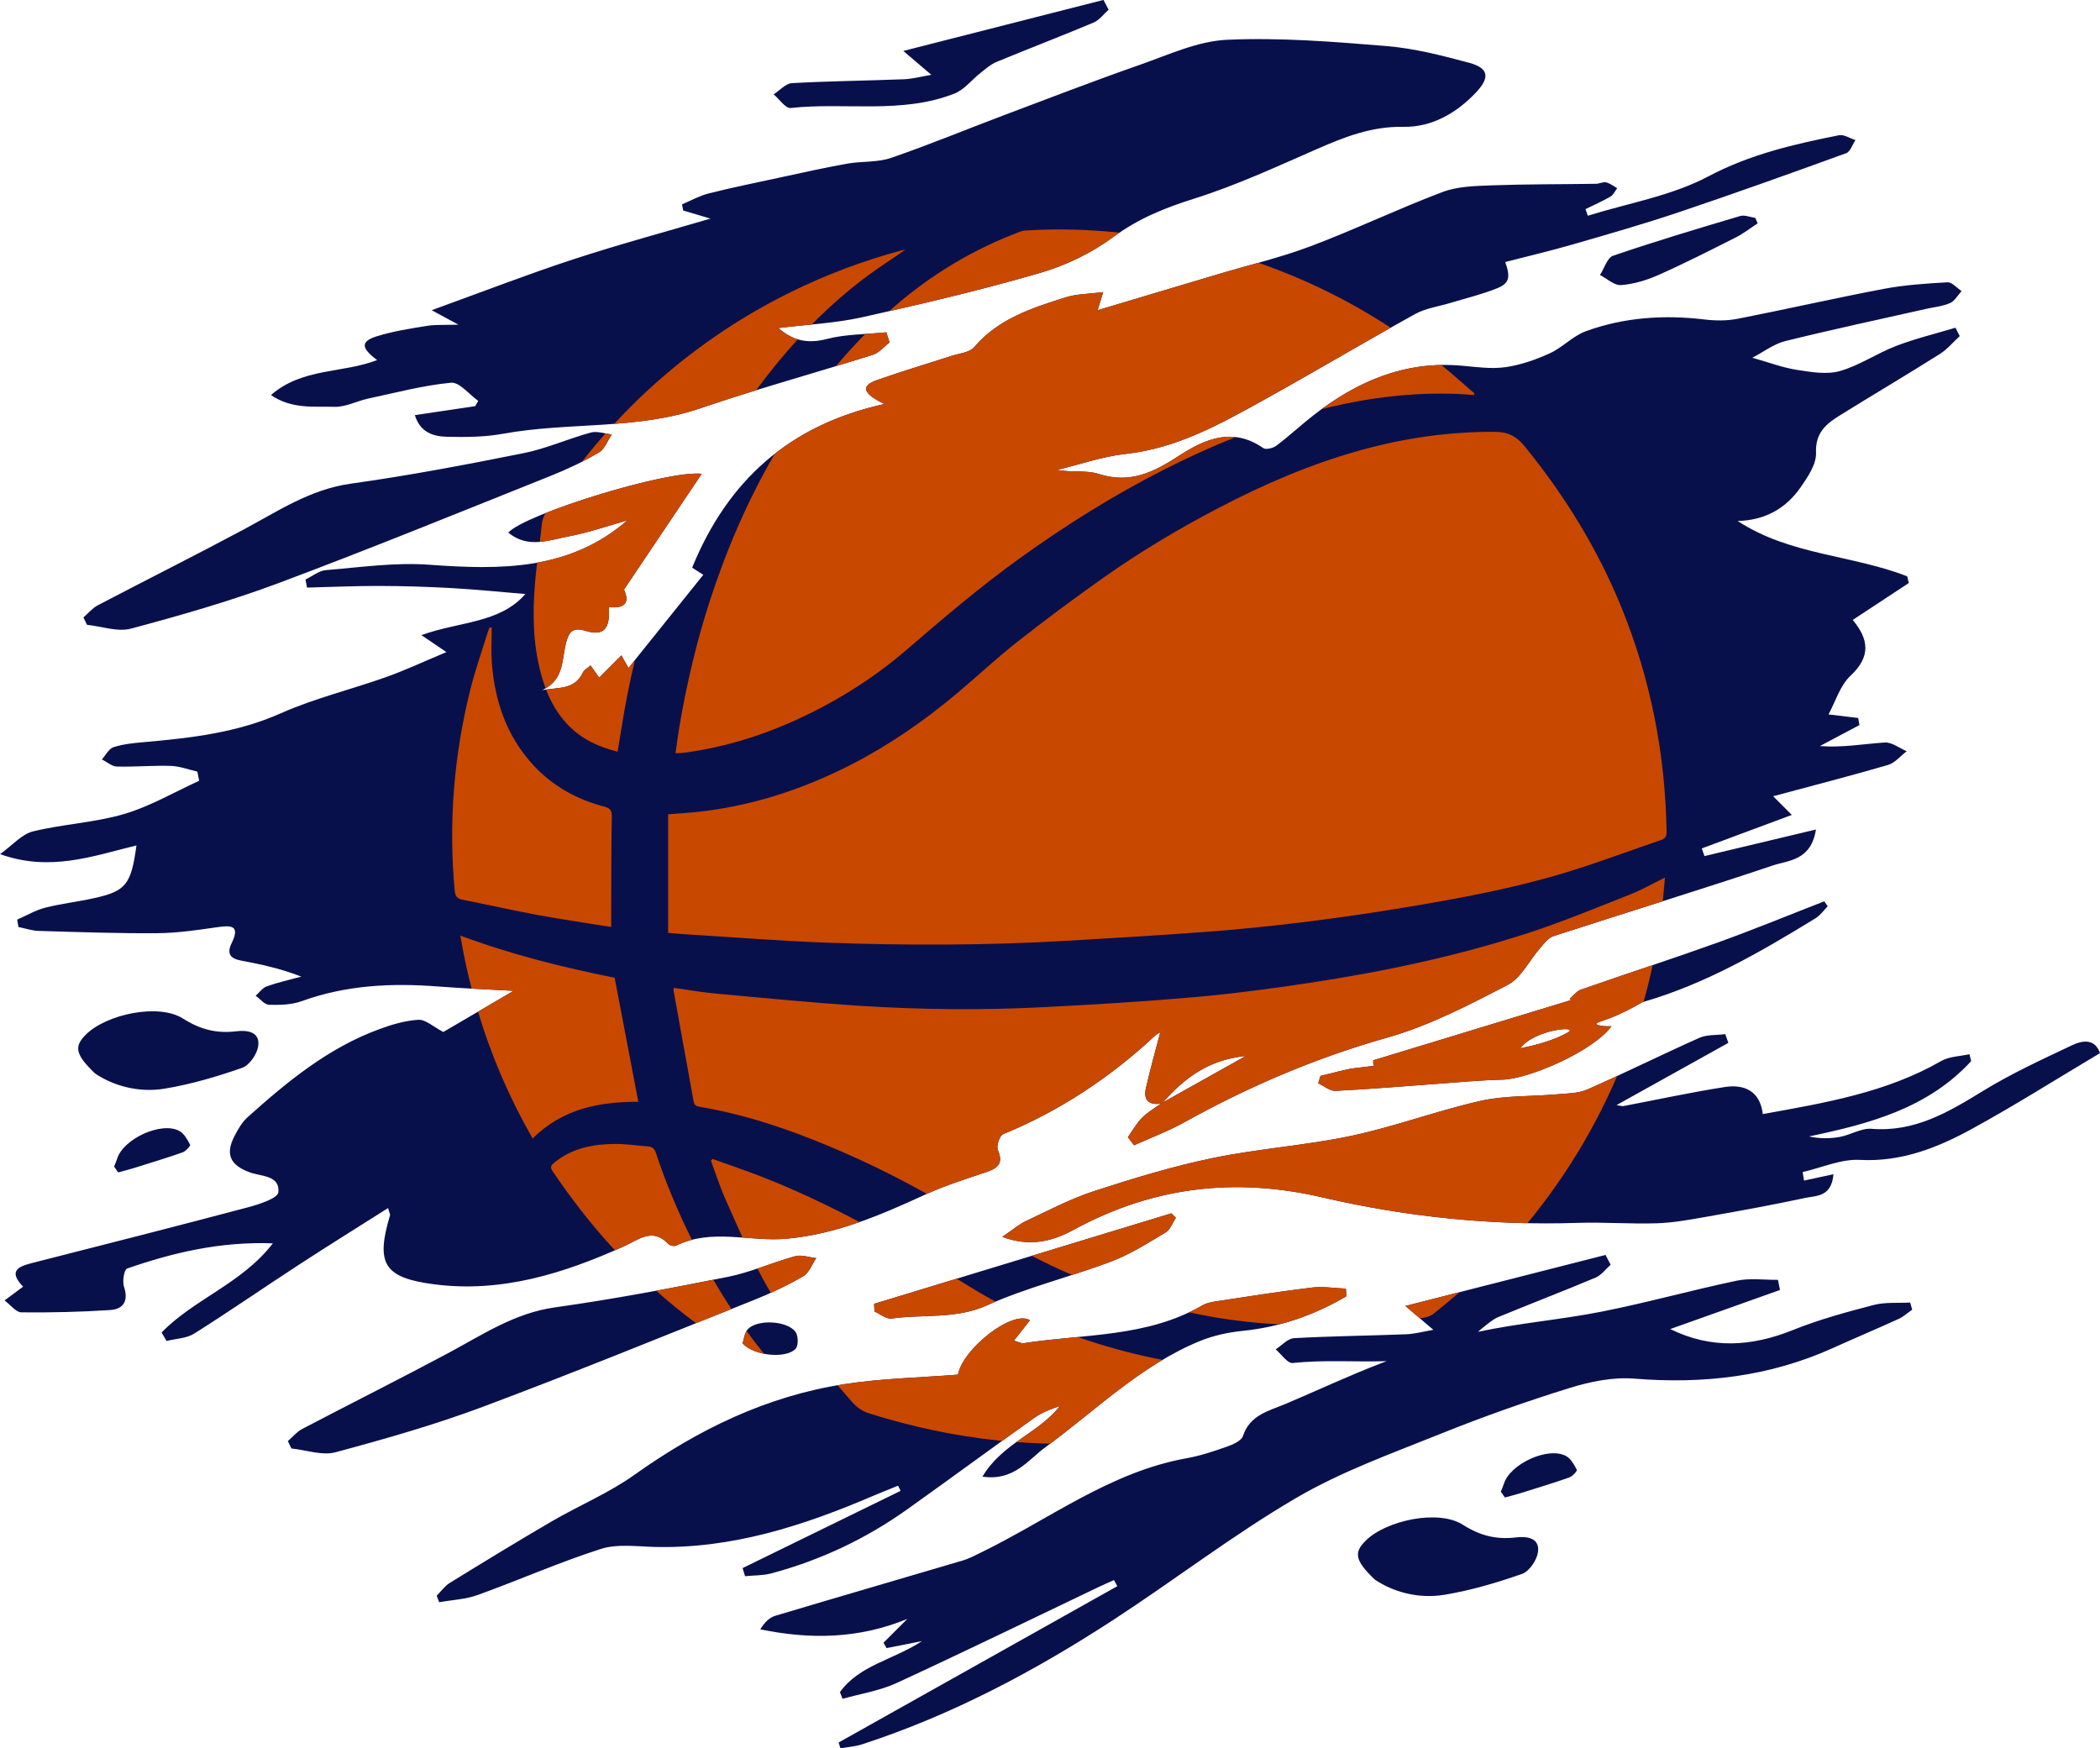 <?xml version="1.0" encoding="UTF-8" standalone="no"?><svg xmlns="http://www.w3.org/2000/svg" xmlns:xlink="http://www.w3.org/1999/xlink" fill="#08104c" height="405.3" preserveAspectRatio="xMidYMid meet" version="1" viewBox="6.2 49.6 486.8 405.3" width="486.8" zoomAndPan="magnify"><g id="change1_1"><path d="M62.357,297.13c-5.852,2.049-11.883,3.827-17.99,4.836c-6.16,1.018-12.026-0.733-16.159-3.546 c-4.616-4.443-4.861-6.244-2.085-9.001c4.746-4.713,16.837-7.292,22.486-3.709c4.076,2.586,7.803,3.505,12.413,2.951 c2.24-0.269,5.524-0.02,5.036,3.428C65.792,293.962,64.03,296.544,62.357,297.13z M409.576,99.677 c-9.855,2.931-19.71,5.882-29.438,9.199c-1.365,0.465-2.047,2.933-3.046,4.474c1.633,0.836,3.326,2.458,4.886,2.338 c2.936-0.225,5.942-1.126,8.657-2.335c6.075-2.705,12.014-5.721,17.953-8.721c1.778-0.898,3.37-2.162,5.048-3.258 c-0.179-0.421-0.358-0.841-0.537-1.262C411.917,99.945,410.615,99.368,409.576,99.677z M189.478,74.638 c12.648-1.389,25.706,1.48,37.973-3.346c2.29-0.901,4.016-3.204,6.049-4.799c1.172-0.92,2.336-1.97,3.683-2.528 c7.487-3.098,15.058-5.994,22.525-9.138c1.339-0.564,2.327-1.962,3.477-2.975c-0.393-0.758-0.786-1.515-1.179-2.272 c-15.091,3.847-30.181,7.694-46.407,11.83c2.191,1.867,3.956,3.371,6.494,5.533c-2.338,0.393-4.333,0.95-6.346,1.029 c-8.654,0.339-17.319,0.417-25.962,0.902c-1.46,0.082-2.834,1.691-4.247,2.594C186.858,72.58,188.296,74.768,189.478,74.638z M83.721,143.907c2.586,0.081,5.194-1.342,7.831-1.908c6.38-1.369,12.742-3.061,19.202-3.68c1.95-0.187,4.196,2.719,6.307,4.209 c-0.238,0.41-0.477,0.819-0.715,1.229c-4.551,0.676-9.102,1.351-13.979,2.075c1.247,4.06,4.327,4.946,7.461,5.017 c4.314,0.098,8.724,0.078,12.947-0.693c15.212-2.777,30.975-0.841,45.945-5.964c13.147-4.499,26.577-8.168,39.836-12.351 c1.441-0.455,2.575-1.885,3.851-2.863c-0.25-0.78-0.5-1.56-0.751-2.339c-4.615,0.466-9.371,0.395-13.808,1.548 c-4.559,1.185-8.033,0.29-11.203-2.549c6.483-0.797,13.077-1.088,19.423-2.495c13.839-3.07,27.661-6.331,41.265-10.287 c5.981-1.739,11.95-4.638,16.955-8.326c5.804-4.277,11.946-6.751,18.728-8.883c9.682-3.043,18.985-7.354,28.314-11.434 c6.487-2.837,12.771-5.354,20.192-5.213c6.516,0.123,12.269-3.124,16.865-8.007c3.199-3.399,2.941-5.606-1.575-6.823 c-6.304-1.698-12.737-3.357-19.209-3.892c-12.282-1.016-24.666-2.007-36.938-1.458c-6.833,0.306-13.613,3.486-20.262,5.813 c-10.674,3.736-21.232,7.807-31.816,11.797c-8.629,3.252-17.153,6.802-25.874,9.782c-3.171,1.083-6.806,0.725-10.175,1.33 c-5.327,0.957-10.612,2.147-15.905,3.285c-5.408,1.162-10.832,2.274-16.194,3.626c-2.124,0.536-4.101,1.661-6.144,2.518 c0.092,0.475,0.185,0.951,0.277,1.426c2.212,0.657,4.424,1.314,6.313,1.875c-10.424,3.072-21.247,5.989-31.884,9.474 c-10.571,3.464-20.955,7.499-32.74,11.76c2.629,1.423,3.807,2.06,6.206,3.358c-3.186,0.101-5.274-0.051-7.285,0.276 c-3.914,0.636-7.88,1.236-11.646,2.419c-3.735,1.173-3.712,2.671,0.083,5.509c-8.01,3.113-17.3,1.749-24.609,8.109 C73.905,144.514,78.982,143.758,83.721,143.907z M75.514,342.767c-8.119,5.288-16.088,10.81-24.284,15.974 c-1.791,1.129-4.265,1.175-6.425,1.72c-0.383-0.655-0.765-1.31-1.147-1.965c7.496-7.744,18.624-11.352,25.797-20.672 c-12.13-0.443-23.082,2.123-33.796,5.844c-0.684,0.237-1.134,2.958-0.72,4.198c1.107,3.318-0.133,5.216-3.205,5.42 c-6.854,0.454-13.738,0.603-20.606,0.537c-1.212-0.012-2.409-1.667-3.873-2.758c1.905-1.415,3.008-2.234,4.301-3.195 c-3.475-3.605-1.171-4.658,2.051-5.479c16.701-4.255,33.406-8.495,50.063-12.916c2.602-0.691,6.934-2.101,7.064-3.496 c0.369-3.952-3.984-3.63-6.687-4.629c-4.523-1.671-5.662-4.216-3.484-8.401c0.808-1.553,1.725-3.191,3-4.335 c9.167-8.226,18.654-16.043,30.408-20.383c2.961-1.093,6.107-2.056,9.215-2.226c1.678-0.092,3.455,1.62,5.781,2.826 c4.713-2.76,10.73-6.285,16.298-9.545c-5.725-0.32-11.614-0.543-17.485-1c-10.761-0.839-21.322-0.337-31.617,3.391 c-2.34,0.847-5.057,0.918-7.587,0.849c-1.055-0.029-2.073-1.356-3.109-2.093c0.847-0.748,1.577-1.831,2.565-2.18 c2.61-0.924,5.333-1.53,8.011-2.263c-4.8-1.87-9.384-2.854-13.992-3.715c-2.521-0.471-3.322-1.655-2.157-4.031 c2.087-4.256-0.225-4.152-3.451-3.687c-4.578,0.661-9.202,1.341-13.812,1.375c-9.146,0.067-18.296-0.263-27.441-0.531 c-1.58-0.046-3.145-0.592-4.717-0.907c-0.096-0.572-0.191-1.144-0.287-1.716c2.158-0.942,4.239-2.181,6.49-2.759 c3.709-0.952,7.552-1.372,11.296-2.205c7.41-1.649,8.617-3.11,9.86-12.23c-10.138,2.472-20.027,6.168-31.619,2.018 c2.95-2.116,5.047-4.633,7.607-5.263c6.949-1.71,14.27-2.022,21.109-4.027c6.046-1.773,11.642-5.08,17.436-7.71 c-0.138-0.71-0.276-1.421-0.414-2.131c-2.044-0.464-4.078-1.259-6.134-1.324c-4.172-0.132-8.361,0.261-12.535,0.148 c-1.167-0.032-2.306-1.075-3.458-1.655c0.888-0.983,1.608-2.49,2.699-2.839c2.255-0.722,4.696-0.951,7.08-1.164 c10.84-0.966,21.517-2.156,31.719-6.697c7.81-3.476,16.26-5.491,24.349-8.372c4.509-1.606,8.862-3.652,14.01-5.802 c-2.395-1.627-3.508-2.383-5.791-3.934c8.843-3.204,18.143-2.704,24.096-9.526c-5.613-0.463-11.304-1.049-17.009-1.372 c-5.61-0.317-11.234-0.486-16.853-0.502c-5.583-0.015-11.167,0.243-16.75,0.381c-0.121-0.625-0.241-1.25-0.362-1.874 c1.584-0.757,3.125-2.048,4.76-2.181c7.943-0.645,15.972-1.821,23.856-1.248c16.525,1.201,32.552,1.404,45.993-10.281 c-4.432,1.241-8.92,2.831-13.545,3.699c-4.584,0.86-9.492,2.921-14.048-0.862c3.901-4.319,36.856-14.529,44.844-13.634 c-6.079,9.055-11.83,17.621-18.023,26.844c0.836,1.83,1.44,4.573-3.51,4.068c0.323,5.025-1.145,6.826-5.494,5.471 c-2.923-0.911-3.705,0.489-4.235,2.134c-1.312,4.069-0.294,9.145-5.72,11.625c3.724-0.657,7.529-0.021,9.406-4.044 c0.321-0.687,1.189-1.118,1.804-1.667c0.544,0.772,1.089,1.545,1.991,2.823c1.6-1.6,3.35-3.35,5.154-5.154 c0.136,0.241,0.75,1.332,1.648,2.925c6.004-7.483,11.613-14.473,17.34-21.611c-1.009-0.644-2.014-1.286-2.59-1.654 c8.146-19.918,22.232-33.004,44.557-37.936c-4.743-2.332-5.776-4.113-1.689-5.553c5.697-2.008,11.497-3.723,17.242-5.596 c1.805-0.589,4.19-0.761,5.258-2.018c5.619-6.611,13.405-9.065,21.159-11.544c2.587-0.827,5.449-0.793,8.764-1.228 c-0.625,2.012-0.957,3.078-1.304,4.196c9.476-2.831,18.774-5.61,28.073-8.384c7.133-2.128,14.423-3.841,21.368-6.467 c10.272-3.883,20.211-8.644,30.48-12.534c3.472-1.315,7.506-1.416,11.302-1.555c8.1-0.296,16.213-0.243,24.32-0.366 c0.788-0.012,1.629-0.495,2.343-0.326c0.912,0.216,1.718,0.874,2.57,1.342c-0.513,0.667-0.891,1.565-1.564,1.956 c-1.863,1.079-3.848,1.946-5.785,2.897c0.177,0.513,0.353,1.026,0.53,1.539c9.353-2.922,19.369-4.59,27.883-9.096 c9.733-5.152,19.905-7.486,30.353-9.567c1.15-0.229,2.535,0.724,3.811,1.128c-0.705,1.041-1.192,2.685-2.149,3.033 c-12.86,4.673-25.742,9.292-38.709,13.656c-8.128,2.736-16.386,5.097-24.627,7.482c-5.178,1.498-10.434,2.729-15.705,4.093 c1.248,3.492,0.965,4.922-1.82,6.06c-3.514,1.435-7.257,2.311-10.902,3.424c-2.73,0.834-5.709,1.215-8.151,2.566 c-11.831,6.545-23.45,13.472-35.276,20.023c-10.02,5.551-20.014,11.124-31.812,12.405c-5.374,0.583-10.61,2.44-15.909,3.72 c3.369,0.616,6.765-0.001,9.661,0.934c7.228,2.334,12.737-0.412,18.571-4.208c5.946-3.869,12.474-6.746,19.544-1.799 c0.615,0.43,2.288,0.023,3.049-0.552c2.943-2.224,5.652-4.752,8.561-7.024c10.117-7.9,21.278-12.703,34.461-11.516 c3.354,0.302,6.803,0.803,10.084,0.337c3.512-0.499,7.017-1.727,10.265-3.207c2.953-1.345,5.35-4.024,8.355-5.119 c8.881-3.237,18.124-3.852,27.521-2.729c2.517,0.301,5.183,0.329,7.656-0.154c11.301-2.208,22.53-4.786,33.842-6.93 c4.872-0.923,9.874-1.256,14.834-1.53c1.044-0.058,2.167,1.317,3.253,2.032c-0.873,0.955-1.576,2.298-2.659,2.775 c-1.716,0.756-3.687,0.934-5.551,1.354c-10.891,2.456-21.816,4.78-32.651,7.463c-2.643,0.654-4.994,2.488-7.638,3.863 c3.892,1.095,7.026,2.294,10.268,2.799c3.303,0.514,6.944,1.158,10.022,0.284c4.539-1.288,8.613-4.125,13.066-5.829 c4.464-1.708,9.149-2.836,13.737-4.219c0.329,0.649,0.658,1.298,0.987,1.948c-1.533,1.4-2.899,3.067-4.628,4.155 c-7.669,4.826-15.465,9.449-23.167,14.222c-3.175,1.968-5.713,4.031-5.524,8.676c0.108,2.643-1.92,5.628-3.595,8.035 c-3.394,4.875-8.243,7.611-14.571,7.771c12.139,7.952,26.596,7.837,39.31,12.836c0.118,0.517,0.236,1.034,0.353,1.551 c-4.246,2.796-8.492,5.591-12.983,8.548c3.706,4.45,4.258,8.476-0.488,12.906c-2.453,2.29-3.525,6.06-5.128,8.992 c2.488,0.302,4.68,0.567,6.873,0.833c0.098,0.547,0.196,1.094,0.294,1.64c-3.057,1.623-6.114,3.246-9.171,4.868 c5.322,0.405,10.158-0.51,15.033-0.825c1.65-0.106,3.398,1.307,5.101,2.026c-1.441,1.09-2.728,2.71-4.349,3.183 c-8.708,2.54-17.5,4.795-26.619,7.244c1.355,1.355,2.315,2.315,4.334,4.334c-7.347,2.735-14.111,5.253-20.875,7.771 c0.207,0.591,0.415,1.181,0.623,1.771c8.322-1.984,16.644-3.968,25.841-6.16c-1.143,7.261-6.382,7.12-9.978,8.328 c-16.89,5.677-33.935,10.89-50.883,16.396c-1.204,0.391-2.171,1.725-3.082,2.765c-2.517,2.874-4.382,6.913-7.516,8.538 c-9.001,4.666-18.191,9.467-27.875,12.201c-16.568,4.677-32.113,11.327-47.08,19.641c-3.724,2.069-7.762,3.573-11.656,5.336 c-0.477-0.629-0.953-1.257-1.43-1.886c1.086-1.519,2.004-3.206,3.304-4.512c1.267-1.272,2.877-2.201,4.36-3.258 c-2.655,0.367-4.139-0.694-3.494-3.553c1.029-4.557,2.314-9.055,3.312-12.89c0.373-0.213-0.574,0.118-1.247,0.744 c-10.38,9.666-22.004,17.365-35.158,22.778c-0.822,0.338-1.62,2.75-1.221,3.679c1.403,3.265-0.169,4.274-2.862,5.176 c-4.7,1.573-9.459,3.079-13.951,5.141c-10.339,4.746-20.649,9.221-32.234,10.243c-8.488,0.749-17.218-2.457-25.498,1.581 c-0.459,0.224-1.47,0.016-1.829-0.364c-3.687-3.901-6.924-0.978-10.3,0.542c-14.006,6.305-28.397,10.841-44.048,8.794 c-11.579-1.515-13.546-4.73-10.18-15.987c0.071-0.236-0.139-0.556-0.452-1.677C89.134,334.104,82.276,338.362,75.514,342.767z M275.756,305.167c6.024-3.374,12.062-6.756,19.247-10.781C286.017,295.303,280.599,299.759,275.756,305.167z M36.579,195.322 c11.538-3.097,23.078-6.392,34.257-10.576c21.146-7.916,42.059-16.459,63.03-24.838c3.836-1.533,7.608-3.319,11.166-5.405 c1.351-0.792,2.013-2.758,2.99-4.189c-1.632-0.177-3.398-0.845-4.872-0.444c-5.247,1.431-10.294,3.723-15.598,4.785 c-13.298,2.663-26.645,5.197-40.071,7.072c-9.384,1.31-16.826,6.359-24.794,10.62c-11.197,5.989-22.559,11.667-33.806,17.562 c-1.26,0.66-2.233,1.868-3.34,2.821c0.274,0.57,0.547,1.141,0.821,1.711C29.783,194.795,33.475,196.155,36.579,195.322z M33.354,318.208c-0.193,0.619-0.47,1.212-0.707,1.817c0.315,0.451,0.631,0.903,0.947,1.355c1.201-0.33,2.414-0.624,3.602-0.995 c3.787-1.183,7.587-2.332,11.329-3.646c0.739-0.259,1.871-1.518,1.746-1.761c-0.614-1.19-1.376-2.581-2.478-3.191 C43.666,309.501,34.801,313.561,33.354,318.208z M440.515,352.119c-6.32,1.653-12.679,3.379-18.725,5.813 c-9.552,3.845-18.926,4.446-28.408-0.237c8.442-3.007,16.934-6.031,25.426-9.056c-0.152-0.784-0.304-1.569-0.456-2.353 c-3.205,0.036-6.518-0.446-9.594,0.202c-10.454,2.201-20.766,5.089-31.242,7.163c-9.505,1.882-19.241,2.655-28.703,4.691 c0.348-0.318,0.7-0.629,1.063-0.913c1.172-0.92,2.336-1.97,3.683-2.528c7.487-3.098,15.058-5.994,22.525-9.138 c1.339-0.564,2.327-1.962,3.477-2.975c-0.393-0.758-0.786-1.515-1.179-2.273c-15.091,3.847-30.181,7.694-46.407,11.83 c2.191,1.867,3.956,3.371,6.494,5.533c-2.338,0.393-4.333,0.95-6.346,1.029c-8.653,0.339-17.319,0.417-25.962,0.902 c-1.46,0.082-2.834,1.691-4.247,2.594c1.319,1.112,2.757,3.3,3.94,3.17c7.202-0.791,14.536-0.203,21.783-0.439 c-0.37,0.141-0.742,0.282-1.112,0.424c-7.541,2.881-14.861,6.337-22.303,9.481c-3.924,1.658-8.266,2.531-9.897,7.459 c-0.379,1.145-2.395,1.988-3.826,2.495c-3.002,1.063-6.067,2.084-9.191,2.642c-17.886,3.195-32.102,14.327-47.927,21.97 c-1.283,0.62-2.558,1.315-3.914,1.716c-14.518,4.295-29.06,8.508-43.565,12.847c-1.337,0.4-2.461,1.514-3.466,3.136 c11.594,2.392,22.842,2.218,34.089-2.414c-1.839,1.839-3.679,3.678-5.518,5.517c0.237,0.417,0.473,0.834,0.71,1.251 c2.492-0.492,4.984-0.985,8.194-1.619c-6.615,4.356-14.522,5.558-19.008,11.822c0.203,0.518,0.407,1.036,0.61,1.554 c4.186-1.189,8.611-1.86,12.516-3.659c15.753-7.256,31.345-14.861,46.999-22.332c1.125-0.537,2.273-1.025,3.41-1.536 c0.253,0.472,0.507,0.944,0.76,1.416c-21.534,12.079-43.067,24.157-64.601,36.236c0.143,0.451,0.287,0.902,0.43,1.353 c1.668-0.3,3.398-0.409,4.995-0.928c20.766-6.746,39.885-16.896,58.103-28.747c14.266-9.281,27.813-19.739,42.468-28.328 c10.49-6.148,22.178-10.335,33.531-14.902c9.816-3.949,19.821-7.493,29.924-10.63c4.786-1.486,10.074-2.567,15-2.168 c15.995,1.296,31.349-0.454,46.046-7.1c5.071-2.293,10.204-4.45,15.267-6.76c1.123-0.512,2.072-1.407,3.1-2.126 c-0.154-0.552-0.308-1.104-0.462-1.656C446.162,351.708,443.208,351.414,440.515,352.119z M369.252,387.143 c-4.126-2.285-12.991,1.775-14.438,6.422c-0.193,0.619-0.47,1.212-0.707,1.817c0.315,0.452,0.631,0.903,0.947,1.355 c1.201-0.33,2.414-0.624,3.602-0.995c3.787-1.183,7.587-2.332,11.329-3.646c0.739-0.259,1.871-1.518,1.746-1.761 C371.116,389.145,370.354,387.754,369.252,387.143z M486.545,291.893c-7.026,3.325-14.138,6.59-20.744,10.648 c-7.999,4.913-15.804,9.536-25.75,8.731c-2.386-0.193-4.873,1.423-7.373,1.882c-2.31,0.424-4.7,0.413-7.145-0.107 c14.042-2.939,27.547-6.517,37.602-17.465c-0.133-0.534-0.265-1.068-0.397-1.602c-2.198,0.5-4.68,0.505-6.548,1.579 c-12.733,7.322-26.885,9.688-41.357,12.301c-0.627-5.329-4.251-6.983-8.844-6.267c-7.867,1.226-15.659,2.93-23.486,4.415 c-0.279,0.053-0.594-0.079-1.575-0.23c8.949-4.981,17.434-9.703,25.919-14.425c-0.238-0.675-0.475-1.349-0.713-2.023 c-2.017,0.263-4.236,0.072-6.017,0.865c-8.7,3.871-17.229,8.128-25.946,11.959c-2.146,0.943-4.759,0.917-7.175,1.131 c-5.861,0.519-11.886,0.237-17.568,1.513c-10.082,2.265-19.85,5.956-29.952,8.102c-10.627,2.257-21.583,2.959-32.224,5.166 c-9.303,1.929-18.458,4.731-27.506,7.677c-5.416,1.764-10.531,4.48-15.713,6.912c-1.622,0.761-3.022,1.994-5.489,3.664 c6.76,2.544,12.071,0.795,16.615-1.673c18.3-9.941,37.272-12.193,57.533-7.484c19.441,4.518,39.231,6.575,59.257,5.917 c6.104-0.2,12.232,0.295,18.336,0.096c3.805-0.124,7.609-0.824,11.374-1.49c7.701-1.361,15.402-2.744,23.044-4.396 c2.492-0.539,6.052-0.151,6.513-5.486c-2.454,0.529-4.64,0.999-6.825,1.47c-0.108-0.658-0.215-1.315-0.323-1.972 c4.423-1.01,8.902-3.052,13.259-2.821c9.611,0.511,17.949-2.795,25.933-7.16c10.016-5.476,19.678-11.6,29.74-17.591 C491.829,290.314,488.943,290.758,486.545,291.893z M357.679,405.989c-4.61,0.554-8.336-0.365-12.413-2.951 c-5.649-3.584-17.74-1.005-22.486,3.709c-2.776,2.756-2.531,4.558,2.085,9.001c4.133,2.814,9.999,4.564,16.16,3.546 c6.107-1.009,12.138-2.787,17.99-4.836c1.674-0.586,3.436-3.168,3.7-5.041C363.203,405.969,359.919,405.72,357.679,405.989z M181.252,350.845c3.836-1.533,7.608-3.319,11.166-5.405c1.351-0.792,2.013-2.758,2.99-4.189c-1.632-0.177-3.398-0.845-4.872-0.444 c-5.247,1.431-10.294,3.723-15.598,4.785c-13.298,2.663-26.645,5.197-40.071,7.072c-9.384,1.31-16.826,6.359-24.793,10.62 c-11.197,5.989-22.559,11.667-33.806,17.562c-1.26,0.66-2.233,1.867-3.34,2.821c0.274,0.57,0.547,1.141,0.821,1.711 c3.422,0.353,7.115,1.714,10.218,0.88c11.538-3.097,23.078-6.392,34.257-10.577C139.368,367.768,160.281,359.224,181.252,350.845z M216.473,399.51c9.868-7.028,19.624-14.214,29.495-21.238c1.744-1.241,3.811-2.028,5.907-2.719 c-4.834,6.27-13.305,8.563-17.932,16.353c7.283,1.073,10.549-3.849,14.528-6.765c11.692-8.568,22.108-18.992,35.778-24.63 c3.148-1.298,6.639-2.056,10.04-2.398c8.71-0.879,16.629-3.678,24.027-8.032c-0.046-0.586-0.091-1.173-0.137-1.76 c-2.622-0.103-5.286-0.553-7.859-0.244c-7.432,0.895-14.83,2.077-22.234,3.197c-1.095,0.166-2.264,0.404-3.203,0.949 c-12.85,7.454-27.454,6.574-41.409,8.753c-0.52,0.081-1.111-0.287-2.23-0.606c1.427-1.815,2.56-3.255,3.704-4.71 c-3.95-2.525-15.529,6.538-16.689,12.6c-8.823,0.701-17.657,0.873-26.314,2.203c-18.001,2.766-33.93,10.524-48.728,21.057 c-5.914,4.21-12.778,7.064-19.09,10.741c-7.959,4.637-15.818,9.448-23.662,14.28c-1.18,0.727-2.038,1.975-3.045,2.982 c0.196,0.499,0.393,0.999,0.589,1.498c2.983-0.534,6.112-0.661,8.921-1.675c9.551-3.449,18.874-7.573,28.53-10.673 c3.778-1.213,8.213-0.583,12.341-0.471c18.033,0.486,34.665-4.909,50.938-11.897c1.865-0.801,3.76-1.531,5.64-2.295 c0.195,0.397,0.391,0.795,0.586,1.192c-12.209,5.968-24.418,11.937-36.626,17.905c0.191,0.626,0.382,1.252,0.573,1.879 c2.052-0.206,4.178-0.137,6.144-0.664C196.404,411.271,206.901,406.327,216.473,399.51z M208.914,353.632 c1.327,0.575,2.744,1.793,3.965,1.621c7.364-1.041,14.838,0.226,22.169-3.077c9.218-4.153,19.217-6.537,28.71-10.131 c4.432-1.678,8.534-4.291,12.634-6.736c1.085-0.647,1.606-2.239,2.386-3.397c-0.347-0.348-0.693-0.696-1.041-1.044 c-22.969,6.993-45.939,13.986-68.908,20.979C208.857,352.442,208.886,353.037,208.914,353.632z M379.761,287.486 c-4.319,5.894-19.277,12.252-25.209,12.393c-5.274,0.126-10.539,0.642-15.807,1.017c-7.659,0.544-15.311,1.214-22.978,1.579 c-1.298,0.062-2.655-1.137-3.985-1.753c0.167-0.568,0.334-1.136,0.501-1.704c2.786-0.634,5.541-1.516,8.362-1.86 c1.307-0.159,2.615-0.31,3.923-0.461c-0.021-0.432-0.042-0.863-0.063-1.295c15.284-4.653,30.567-9.306,45.851-13.959 c-0.101-0.105-0.203-0.206-0.305-0.297c0.872-0.73,1.629-1.789,2.633-2.14c10.541-3.685,21.17-7.124,31.677-10.904 c8.31-2.99,16.483-6.36,24.717-9.562c0.268,0.386,0.536,0.773,0.803,1.159c-0.932,0.932-1.725,2.091-2.818,2.762 c-12.755,7.838-25.704,15.32-40.152,19.466c-2.424,1.395-4.894,2.694-7.477,3.672c-0.903,0.342-1.811,0.673-2.722,0.995 C375.304,287.094,377.389,287.624,379.761,287.486z M358.607,292.602c3.73-0.71,7.942-1.902,10.966-3.622 C372.597,287.261,361.947,288.176,358.607,292.602z M179.61,357.67c-0.862,0.869-0.973,2.484-1.275,3.335 c2.722,2.995,10.167,3.579,12.294,1.265c0.678-0.738,0.633-3.058-0.031-3.939C188.653,355.751,181.876,355.387,179.61,357.67z" fill="inherit"/></g><g id="change2_1"><path d="M150.841,338.517c-0.692,0.311-1.385,0.617-2.079,0.92c-0.22-0.237-0.446-0.468-0.665-0.707 c-5.068-5.526-9.623-11.452-13.817-17.665c-0.637-0.944-0.293-1.364,0.398-1.934c4.139-3.412,9.064-4.329,14.207-4.347 c2.518-0.009,5.035,0.395,7.556,0.578c1.033,0.075,1.512,0.601,1.831,1.574c2.268,6.906,5.097,13.575,8.317,20.077 c-1.214,0.315-2.421,0.743-3.619,1.327c-0.459,0.224-1.47,0.016-1.829-0.364C157.454,334.074,154.216,336.997,150.841,338.517z M372.685,279.006c5.528-1.933,11.079-3.799,16.625-5.681c-0.616,2.859-1.315,5.699-2.114,8.516 c-0.095,0.028-0.189,0.059-0.284,0.086c-2.424,1.395-4.894,2.694-7.477,3.672c-0.903,0.342-1.811,0.673-2.722,0.995 c-1.41,0.499,0.675,1.029,3.047,0.891c-4.319,5.894-19.277,12.252-25.209,12.393c-5.274,0.126-10.539,0.642-15.807,1.017 c-7.659,0.544-15.311,1.214-22.978,1.579c-1.298,0.062-2.655-1.137-3.985-1.753c0.167-0.568,0.334-1.136,0.501-1.704 c2.786-0.634,5.541-1.516,8.362-1.86c1.307-0.159,2.615-0.31,3.923-0.461c-0.021-0.432-0.042-0.863-0.063-1.295 c15.284-4.653,30.567-9.306,45.851-13.959c-0.101-0.105-0.203-0.206-0.305-0.297C370.924,280.416,371.681,279.358,372.685,279.006z M358.607,292.602c3.73-0.71,7.942-1.902,10.966-3.622C372.597,287.261,361.947,288.176,358.607,292.602z M313.959,144.103 c10.034-2.413,20.185-3.617,30.511-3.16c1.127,0.05,2.253,0.149,3.379,0.225c0.049-0.123,0.098-0.247,0.147-0.37 c-2.357-2.036-4.68-4.113-7.078-6.099c-0.201-0.166-0.404-0.328-0.606-0.493c-10.345,0.202-19.428,4.141-27.778,10.254 C313.01,144.339,313.483,144.217,313.959,144.103z M178.335,361.005c1.103,1.213,2.983,2.023,4.968,2.413 c-1.387-1.734-2.743-3.489-4.044-5.282C178.713,359.034,178.589,360.288,178.335,361.005z M288.463,167.462 c-9.139,4.784-17.991,10.067-26.416,16.011c-6.798,4.796-13.479,9.772-20.021,14.912c-4.865,3.823-9.378,8.089-14.127,12.063 c-7.581,6.343-15.674,11.938-24.495,16.451c-11.539,5.903-23.681,9.778-36.616,11.027c-1.804,0.174-3.615,0.277-5.708,0.434 c0,9.183,0,18.241,0,27.497c1.719,0.135,3.191,0.274,4.666,0.364c10.639,0.653,21.271,1.512,31.92,1.896 c18.537,0.669,37.083,0.655,55.611-0.415c10.985-0.635,21.971-1.296,32.943-2.121c15.423-1.16,30.75-3.158,46.009-5.682 c12.509-2.069,24.973-4.397,37.113-8.095c7.378-2.247,14.602-4.995,21.909-7.478c1.015-0.345,1.302-0.879,1.283-1.94 c-0.315-18.017-3.691-35.4-10.521-52.107c-5.559-13.598-13.173-25.924-22.445-37.289c-1.845-2.262-3.793-3.261-6.761-3.281 c-10.539-0.072-20.825,1.408-30.966,4.191C310.175,157.101,299.151,161.868,288.463,167.462z M130.727,261.689 c5.64,1.04,11.32,1.861,17.152,2.805c0-0.816-0.002-1.306,0-1.796c0.029-7.869,0-15.739,0.138-23.605 c0.026-1.485-0.189-2.111-1.741-2.513c-6.412-1.661-12.028-4.784-16.54-9.713c-6.121-6.688-8.856-14.774-9.522-23.645 c-0.202-2.691-0.031-5.41-0.031-8.116c-0.158-0.017-0.317-0.035-0.475-0.052c-0.11,0.246-0.249,0.484-0.328,0.74 c-1.435,4.679-3.084,9.306-4.253,14.051c-3.741,15.175-4.957,30.567-3.532,46.155c0.116,1.271,0.521,1.915,1.829,2.172 C119.199,259.307,124.94,260.621,130.727,261.689z M212.405,128.979c-0.25-0.78-0.5-1.56-0.751-2.339 c-1.611,0.163-3.238,0.26-4.864,0.367c-2.368,2.399-4.639,4.889-6.807,7.472c2.861-0.865,5.72-1.738,8.57-2.637 C209.996,131.387,211.129,129.956,212.405,128.979z M384.181,256.908c2.651-1.045,5.144-2.488,7.975-3.879 c-0.185,1.894-0.337,3.706-0.509,5.487c-8.453,2.689-16.914,5.357-25.35,8.098c-1.204,0.391-2.171,1.725-3.082,2.765 c-2.517,2.874-4.382,6.913-7.516,8.538c-9.001,4.666-18.191,9.467-27.875,12.201c-16.568,4.677-32.113,11.327-47.08,19.641 c-3.724,2.069-7.762,3.573-11.656,5.336c-0.477-0.629-0.953-1.257-1.43-1.886c1.086-1.519,2.004-3.206,3.304-4.512 c1.267-1.272,2.877-2.201,4.36-3.258c-2.655,0.367-4.139-0.694-3.494-3.553c1.029-4.557,2.314-9.055,3.312-12.89 c0.373-0.213-0.574,0.118-1.247,0.744c-10.38,9.666-22.004,17.365-35.158,22.778c-0.822,0.338-1.62,2.75-1.221,3.679 c1.403,3.265-0.169,4.274-2.862,5.176c-4.577,1.532-9.208,3.004-13.595,4.984c-7.155-4.004-14.525-7.618-22.104-10.812 c-9.878-4.162-19.989-7.597-30.599-9.372c-0.824-0.138-1.22-0.442-1.361-1.222c-1.549-8.572-3.106-17.144-4.656-25.716 c-0.024-0.133,0.021-0.278,0.053-0.631c3.366,0.465,6.589,1.039,9.837,1.334c11.156,1.015,22.308,2.125,33.485,2.836 c14.016,0.892,28.065,1.024,42.096,0.316c11.685-0.59,23.371-1.29,35.024-2.316c8.978-0.79,17.935-1.967,26.849-3.318 c17.248-2.615,34.308-6.201,50.907-11.621C368.575,263.231,376.357,259.991,384.181,256.908z M295.003,294.386 c-8.986,0.917-14.404,5.373-19.247,10.781C281.78,301.793,287.818,298.411,295.003,294.386z M148.021,150.313 c-0.475-0.052-0.962-0.145-1.45-0.241c-1.885,2.128-3.703,4.312-5.457,6.551c1.326-0.674,2.639-1.372,3.917-2.121 C146.382,153.71,147.044,151.744,148.021,150.313z M261.938,117.315c-3.315,0.435-6.178,0.401-8.764,1.228 c-7.754,2.479-15.54,4.934-21.159,11.544c-1.068,1.257-3.453,1.429-5.258,2.018c-5.745,1.873-11.545,3.588-17.242,5.596 c-4.087,1.44-3.055,3.221,1.689,5.553c-10.081,2.227-18.477,6.122-25.41,11.552c-6.216,10.694-11.119,22.033-14.985,33.889 c-3.122,9.575-5.41,19.355-7.109,29.275c-0.348,2.029-0.595,4.076-0.905,6.221c0.434,0,0.675,0.017,0.913-0.003 c0.59-0.049,1.181-0.092,1.766-0.177c8.234-1.183,16.132-3.501,23.756-6.84c9.929-4.349,19.069-9.988,27.258-17.043 c8.528-7.347,17.088-14.637,26.235-21.207c10.593-7.609,21.624-14.518,33.26-20.429c5.462-2.774,11.012-5.317,16.674-7.568 c-4.659-0.537-9.053,1.664-13.167,4.341c-5.834,3.796-11.342,6.542-18.571,4.208c-2.896-0.935-6.292-0.318-9.661-0.934 c5.299-1.279,10.535-3.137,15.909-3.72c11.799-1.28,21.793-6.854,31.812-12.405c9.927-5.499,19.709-11.26,29.591-16.84 c-6.682-4.382-13.727-8.171-21.134-11.361c-3.14-1.352-6.316-2.582-9.526-3.697c-3.07,0.863-6.15,1.699-9.201,2.609 c-9.299,2.774-18.597,5.553-28.073,8.384C260.981,120.393,261.313,119.327,261.938,117.315z M366.995,303.284 c-5.861,0.519-11.886,0.237-17.568,1.513c-10.082,2.265-19.85,5.956-29.952,8.102c-10.627,2.257-21.583,2.959-32.224,5.166 c-9.303,1.929-18.458,4.731-27.506,7.677c-5.416,1.764-10.531,4.48-15.713,6.912c-1.622,0.761-3.022,1.994-5.489,3.664 c6.76,2.544,12.071,0.795,16.615-1.673c18.3-9.941,37.272-12.193,57.533-7.484c15.655,3.638,31.537,5.677,47.587,5.991 c3.648-4.416,7.016-9.064,10.118-13.924c4.128-6.467,7.676-13.204,10.68-20.2c-2.293,1.061-4.593,2.109-6.906,3.125 C372.025,303.096,369.412,303.07,366.995,303.284z M212.334,121.736c11.741-2.665,23.448-5.521,34.998-8.88 c5.981-1.739,11.95-4.638,16.955-8.326c0.476-0.351,0.954-0.685,1.435-1.012c-7.253-0.734-14.532-0.956-21.842-0.475 c-0.388,0.025-0.787,0.103-1.15,0.239c-10.734,4.026-20.448,9.804-29.103,17.297C213.189,120.958,212.766,121.351,212.334,121.736z M310.319,348.077c-7.432,0.895-14.83,2.077-22.234,3.197c-1.095,0.166-2.264,0.404-3.203,0.949 c-1.002,0.581-2.015,1.106-3.036,1.591c5.528,1.197,11.128,2.058,16.814,2.513c1.371,0.11,2.743,0.197,4.114,0.268 c5.463-1.413,10.619-3.617,15.541-6.514c-0.046-0.586-0.091-1.173-0.137-1.76C315.555,348.217,312.891,347.767,310.319,348.077z M245.384,340.718c3.06,1.592,6.17,3.076,9.34,4.441c3.035-0.98,6.059-1.988,9.034-3.114c4.432-1.678,8.534-4.291,12.634-6.736 c1.085-0.647,1.606-2.239,2.386-3.397c-0.347-0.348-0.693-0.696-1.041-1.044C266.952,334.152,256.168,337.435,245.384,340.718z M145.094,206.685c-0.902-1.278-1.446-2.051-1.991-2.823c-0.615,0.549-1.484,0.98-1.804,1.667c-1.729,3.705-5.093,3.46-8.523,3.911 c1.136,2.95,2.709,5.696,4.992,8.111c3.161,3.344,7.117,5.178,11.602,6.306c0.323-1.967,0.628-3.766,0.912-5.568 c0.83-5.282,1.861-10.508,3.094-15.679c-0.492,0.614-0.983,1.225-1.48,1.845c-0.898-1.593-1.512-2.684-1.648-2.925 C148.444,203.335,146.694,205.085,145.094,206.685z M256.037,359.543c-4.203,0.407-8.413,0.785-12.564,1.433 c-0.52,0.081-1.111-0.287-2.23-0.606c1.427-1.815,2.56-3.255,3.704-4.71c-3.95-2.525-15.529,6.538-16.689,12.6 c-8.823,0.701-17.657,0.873-26.314,2.203c-0.528,0.081-1.047,0.181-1.571,0.27c1.084,1.28,2.182,2.549,3.294,3.808 c1.089,1.233,2.295,2.159,3.954,2.684c9.901,3.132,19.98,5.277,30.324,6.344c0.187,0.019,0.373,0.034,0.56,0.052 c2.483-1.79,4.97-3.575,7.464-5.35c1.744-1.241,3.811-2.028,5.907-2.719c-2.671,3.465-6.453,5.717-10.083,8.351 c2.624,0.194,5.244,0.313,7.861,0.353c8.673-6.489,16.729-13.873,26.038-19.413c-0.793-0.153-1.586-0.311-2.379-0.477 C267.428,363.131,261.679,361.501,256.037,359.543z M212.879,355.253c7.364-1.041,14.838,0.226,22.169-3.077 c0.636-0.286,1.276-0.563,1.919-0.833c-3.061-1.671-6.038-3.484-9.001-5.322c-6.379,1.942-12.758,3.884-19.137,5.826 c0.029,0.595,0.057,1.19,0.086,1.785C210.241,354.207,211.659,355.425,212.879,355.253z M181.497,140.063 c1.477-2.018,3.003-4.008,4.594-5.96c1.63-2.001,3.314-3.945,5.044-5.84c-1.603-0.481-3.077-1.358-4.49-2.623 c2.568-0.316,5.154-0.553,7.734-0.811c4.904-4.981,10.221-9.523,16.06-13.503c1.785-1.216,3.571-2.431,5.643-3.842 c-0.53,0.095-0.719,0.115-0.9,0.163c-8.972,2.408-17.614,5.676-25.944,9.797c-12.077,5.976-23.038,13.556-32.939,22.683 c-2.69,2.479-5.254,5.065-7.722,7.734c6.79-0.523,13.542-1.41,20.14-3.668C172.953,142.743,177.218,141.384,181.497,140.063z M335.322,355.199c1.198-0.145,2.361-0.387,3.165-1.027c2.049-1.631,4.066-3.31,6.049-5.029c-4.124,1.051-8.303,2.117-12.563,3.203 C333.15,353.348,334.206,354.248,335.322,355.199z M148.678,276.254c-11.834-2.364-23.824-5.333-35.762-9.767 c0.702,4.179,1.571,8.272,2.604,12.289c3.278,0.177,6.539,0.329,9.746,0.508c-2.713,1.589-5.53,3.239-8.254,4.834 c3.074,10.256,7.275,20.016,12.664,29.398c6.977-6.959,15.603-8.519,24.494-8.504C152.329,295.37,150.522,285.91,148.678,276.254z M132.673,209.17c4.544-2.596,3.695-7.362,4.94-11.222c0.53-1.645,1.312-3.045,4.235-2.134c4.349,1.355,5.817-0.445,5.494-5.471 c4.95,0.505,4.347-2.238,3.51-4.068c6.192-9.223,11.943-17.79,18.023-26.844c-5.8-0.65-24.757,4.553-36.204,9.107 c-0.44,0.784-0.78,1.627-0.874,2.609c-0.13,1.357-0.296,2.711-0.469,4.064c2.275-0.187,4.55-0.871,6.75-1.284 c4.624-0.867,9.113-2.458,13.545-3.699c-6.45,5.608-13.497,8.473-20.908,9.808c-0.088,0.725-0.177,1.45-0.252,2.177 c-0.719,6.927-0.928,13.852,0.473,20.736C131.373,205.09,131.927,207.175,132.673,209.17z M190.535,340.808 c-2.954,0.806-5.845,1.881-8.754,2.859c0.368,0.716,0.742,1.429,1.125,2.137c0.637,1.178,1.298,2.34,1.974,3.491 c2.579-1.159,5.11-2.432,7.537-3.855c1.351-0.792,2.013-2.758,2.99-4.189C193.775,341.074,192.009,340.406,190.535,340.808z M158.302,348.81c2.966,2.647,6.046,5.163,9.255,7.525c2.732-1.097,5.465-2.193,8.198-3.288c-1.464-2.218-2.866-4.477-4.205-6.78 C167.14,347.14,162.724,347.993,158.302,348.81z M188.468,336.758c5.937-0.524,11.537-1.958,16.979-3.867 c-7.261-3.854-14.69-7.376-22.373-10.391c-3.857-1.513-7.791-2.833-11.69-4.241c-0.125,0.14-0.249,0.281-0.374,0.422 c1.119,3,2.087,6.068,3.389,8.986c1.31,2.936,2.596,5.889,3.93,8.817C181.719,336.733,185.112,337.054,188.468,336.758z" fill="#c94800"/></g></svg>